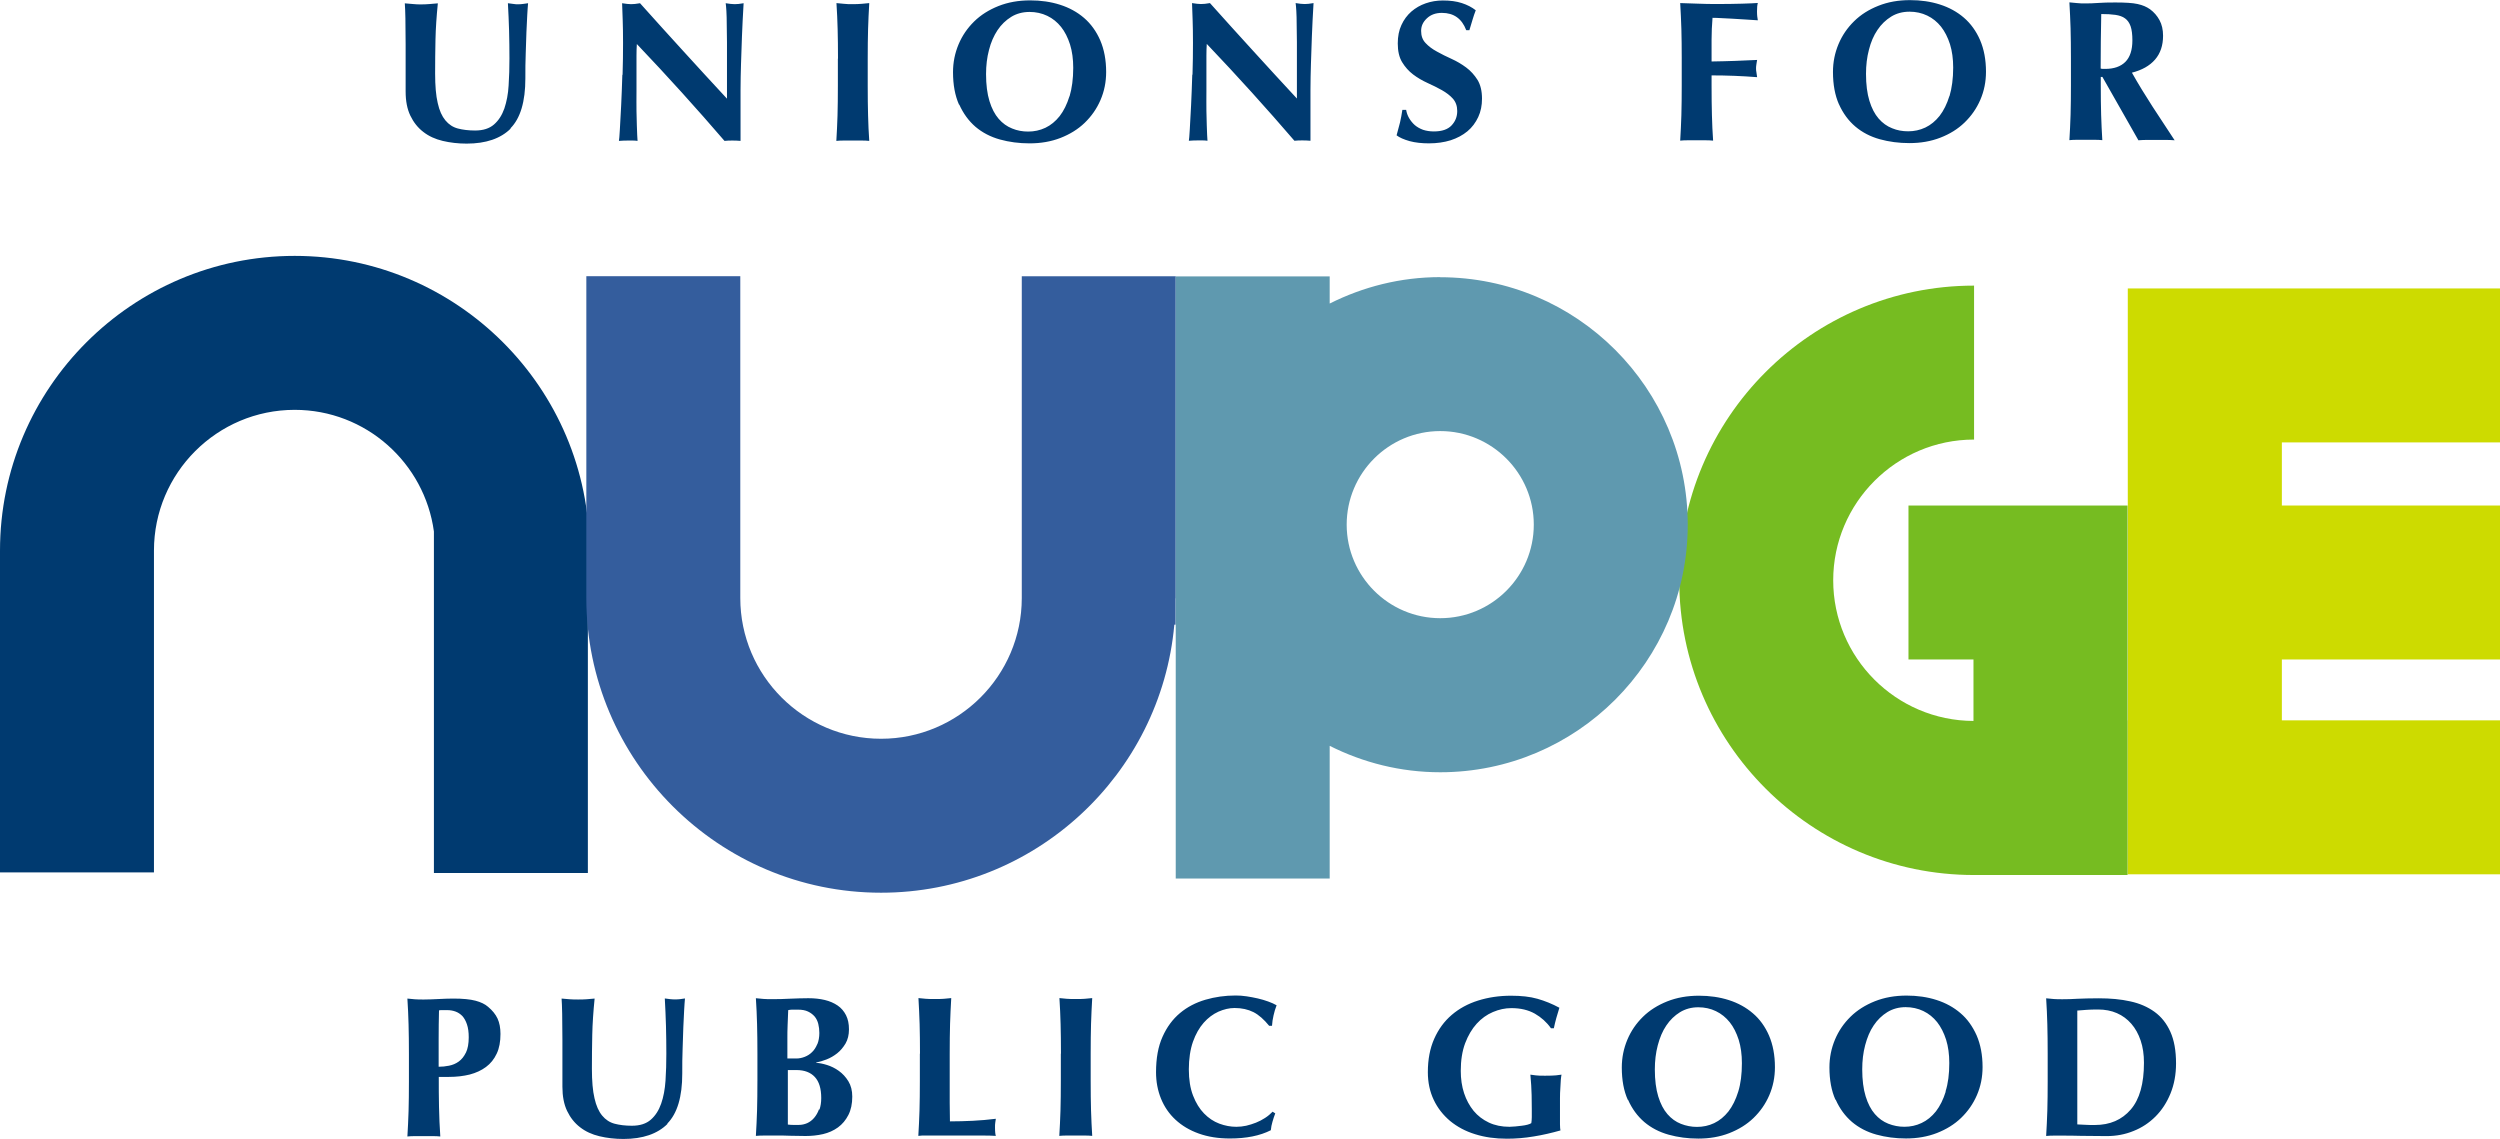 <?xml version="1.0" encoding="UTF-8"?>
<svg id="Layer_1" data-name="Layer 1" xmlns="http://www.w3.org/2000/svg" viewBox="0 0 211.91 96.51">
  <defs>
    <style>
      .cls-1 {
        fill: #345d9d;
      }

      .cls-2 {
        fill: #5f99af;
      }

      .cls-3 {
        fill: #cddb00;
      }

      .cls-4 {
        fill: #76bc21;
      }

      .cls-5 {
        fill: #003a70;
      }
    </style>
  </defs>
  <path class="cls-5" d="m173.57,91.63c0,.94-.01,1.78-.03,2.51s-.06,1.45-.1,2.15c.19-.02.4-.03.63-.03h.76c.44,0,.96,0,1.56.02.6.01,1.33.02,2.18.02.81,0,1.56-.14,2.27-.43.71-.28,1.33-.69,1.87-1.23.54-.54.96-1.19,1.27-1.95.31-.76.47-1.61.47-2.55,0-1.08-.16-1.97-.48-2.68s-.76-1.27-1.34-1.69c-.58-.42-1.27-.72-2.06-.89-.8-.18-1.69-.26-2.66-.26-.75,0-1.35.02-1.82.04-.46.03-.88.04-1.26.04-.28,0-.54,0-.76-.02-.23-.02-.44-.04-.63-.06.05.74.08,1.47.1,2.2s.03,1.57.03,2.51v2.31Zm2.51.37v-4.89c0-.34,0-.65,0-.92,0-.27,0-.45,0-.53.26-.02.52-.04.77-.06.25-.02.59-.03.99-.03.59,0,1.12.1,1.6.31.48.21.88.51,1.22.9.34.39.6.86.79,1.42.19.56.28,1.18.28,1.89,0,1.77-.37,3.09-1.12,3.96-.75.87-1.76,1.31-3.04,1.31-.35,0-.65,0-.88-.02-.24-.01-.44-.02-.61-.03,0-.08,0-.26,0-.53,0-.27,0-.57,0-.9v-1.89Zm-20.48,1.21c.34.77.8,1.39,1.38,1.89.58.49,1.27.85,2.06,1.07.79.22,1.63.33,2.52.33.95,0,1.82-.15,2.62-.46.79-.31,1.48-.73,2.05-1.28.57-.55,1.02-1.19,1.34-1.93.32-.74.48-1.53.48-2.38,0-1.02-.17-1.91-.5-2.68-.34-.76-.79-1.4-1.37-1.89-.58-.5-1.26-.87-2.04-1.12-.78-.25-1.63-.37-2.53-.37-.99,0-1.88.16-2.69.48-.8.32-1.49.75-2.06,1.31-.57.56-1.01,1.2-1.32,1.94-.31.74-.47,1.52-.47,2.36,0,1.07.17,1.98.51,2.74m9.35-.7c-.21.68-.49,1.24-.83,1.68-.35.44-.75.77-1.22.99-.46.22-.95.32-1.46.32-.48,0-.93-.09-1.36-.26-.43-.17-.81-.44-1.14-.82-.33-.38-.59-.88-.78-1.5-.19-.62-.29-1.39-.29-2.29,0-.72.08-1.41.25-2.05.17-.64.4-1.2.72-1.67.32-.48.71-.85,1.16-1.13.46-.28.98-.42,1.55-.42.54,0,1.04.11,1.5.33.46.22.85.54,1.17.94.32.41.57.9.76,1.49.18.58.27,1.24.27,1.98,0,.93-.1,1.73-.32,2.41m-26.91.7c.34.77.8,1.39,1.38,1.89.58.49,1.27.85,2.06,1.07.79.22,1.63.33,2.52.33.95,0,1.82-.15,2.62-.46.79-.31,1.48-.73,2.05-1.28.57-.55,1.02-1.19,1.34-1.93.32-.74.48-1.53.48-2.38,0-1.02-.17-1.91-.5-2.68-.33-.76-.79-1.4-1.37-1.89-.58-.5-1.26-.87-2.04-1.12-.78-.25-1.63-.37-2.53-.37-.99,0-1.88.16-2.69.48-.8.32-1.49.75-2.06,1.31-.57.56-1.01,1.2-1.32,1.94-.31.74-.47,1.52-.47,2.36,0,1.07.17,1.98.51,2.74m9.36-.7c-.21.68-.49,1.24-.83,1.68-.35.44-.75.77-1.21.99-.46.22-.95.32-1.46.32-.47,0-.93-.09-1.36-.26-.43-.17-.81-.44-1.14-.82-.33-.38-.59-.88-.78-1.5-.19-.62-.29-1.39-.29-2.29,0-.72.08-1.41.25-2.05s.4-1.2.72-1.67c.32-.48.71-.85,1.16-1.13.46-.28.98-.42,1.55-.42.54,0,1.05.11,1.5.33.46.22.85.54,1.17.94s.57.9.76,1.49c.18.58.27,1.24.27,1.98,0,.93-.1,1.73-.31,2.41m-15.87-5.37h.24c.06-.3.13-.58.21-.87.08-.28.17-.57.26-.87-.61-.33-1.23-.58-1.86-.76s-1.37-.26-2.24-.26c-1,0-1.93.14-2.79.41s-1.61.68-2.24,1.22c-.63.54-1.12,1.21-1.48,2.02-.36.81-.54,1.75-.54,2.83,0,.87.17,1.66.5,2.35.33.7.8,1.29,1.39,1.79.6.49,1.3.87,2.12,1.12.82.26,1.72.38,2.69.38.75,0,1.5-.06,2.27-.19.76-.12,1.52-.3,2.27-.51-.02-.1-.04-.27-.04-.52,0-.24,0-.51,0-.79v-.56c0-.27,0-.56,0-.86,0-.3.01-.58.03-.85.01-.27.02-.5.04-.71s.04-.35.06-.44c-.11.02-.27.04-.47.06-.2.02-.5.03-.91.03-.35,0-.62,0-.81-.03-.19-.02-.34-.04-.45-.06.01.16.03.46.07.89.03.44.05,1.11.05,2.03,0,.25,0,.47,0,.68,0,.2-.02.37-.04.51-.07.05-.18.09-.32.13-.15.04-.31.07-.49.09-.18.02-.36.04-.54.06-.19.02-.36.03-.5.03-.66,0-1.24-.12-1.75-.36-.51-.24-.94-.57-1.29-.99-.35-.43-.62-.93-.81-1.5-.19-.58-.28-1.21-.28-1.89,0-.89.12-1.67.37-2.34.25-.66.58-1.22.98-1.66.4-.44.86-.77,1.38-.99.52-.22,1.03-.33,1.56-.33.78,0,1.44.16,1.99.47.54.31,1,.72,1.36,1.23m-23.37,7.22l-.22-.14c-.18.19-.39.37-.64.53-.24.16-.5.29-.77.4-.27.11-.55.19-.83.26-.28.06-.56.09-.83.09-.49,0-.97-.09-1.45-.27-.48-.18-.91-.47-1.29-.86-.38-.39-.69-.89-.93-1.51-.24-.62-.36-1.36-.36-2.23s.12-1.69.35-2.34c.23-.65.54-1.19.91-1.61.37-.42.79-.73,1.25-.94.46-.2.91-.31,1.37-.31.61,0,1.14.12,1.6.35.45.23.89.62,1.33,1.16h.24c.02-.3.06-.59.13-.88.06-.29.15-.57.26-.86-.19-.11-.43-.22-.71-.32-.28-.1-.57-.19-.88-.26-.31-.07-.62-.13-.95-.18-.33-.05-.64-.07-.93-.07-.9,0-1.75.12-2.57.36-.81.24-1.53.61-2.15,1.13-.62.52-1.11,1.18-1.48,2.01-.37.82-.55,1.82-.55,3,0,.8.14,1.55.42,2.24.28.69.69,1.29,1.23,1.79.54.5,1.19.89,1.97,1.17.78.28,1.66.42,2.64.42,1.39,0,2.55-.23,3.47-.7.02-.24.07-.48.14-.72.07-.24.15-.49.24-.72m-18.18-5.05v2.31c0,.94-.01,1.78-.03,2.51-.02.73-.06,1.45-.1,2.15.19-.02.4-.03.63-.03h1.53c.23,0,.44.01.63.03-.04-.7-.08-1.42-.1-2.15-.02-.73-.03-1.57-.03-2.51v-2.31c0-.94.01-1.78.03-2.51.02-.73.06-1.46.1-2.2-.19.02-.4.04-.63.06-.23.02-.48.02-.76.02s-.54,0-.76-.02c-.23-.02-.44-.04-.63-.06.05.74.08,1.47.1,2.2.02.73.03,1.57.03,2.51m-11.96,0v2.31c0,.94-.01,1.78-.03,2.51-.02.73-.06,1.45-.1,2.15.09-.01.2-.02.33-.03.13,0,.32,0,.58,0h2.69c.78,0,1.4,0,1.84,0,.45,0,.82.01,1.13.03-.02-.07-.04-.15-.05-.26-.01-.1-.02-.24-.02-.43s0-.32.02-.42c.01-.1.03-.22.05-.34-.66.08-1.31.14-1.95.17-.65.03-1.29.05-1.94.05-.01-.44-.02-.96-.02-1.56,0-.6,0-1.22,0-1.87v-2.31c0-.94.01-1.78.03-2.51.02-.73.06-1.46.1-2.2-.19.02-.4.04-.63.06-.23.02-.48.02-.76.02s-.54,0-.76-.02c-.23-.02-.44-.04-.63-.06.04.74.08,1.47.1,2.2.02.73.03,1.57.03,2.51m-13.78,2.31c0,.94-.01,1.78-.03,2.51-.02.73-.06,1.45-.1,2.15.19-.02.45-.03.77-.03h.94c.43,0,.84,0,1.23.02.39.01.81.02,1.27.02.51,0,1-.05,1.48-.16.47-.11.9-.3,1.27-.57.37-.27.66-.62.88-1.05.22-.43.33-.95.33-1.56,0-.51-.11-.94-.33-1.3-.22-.36-.49-.65-.81-.88-.32-.23-.65-.39-1-.5-.35-.11-.66-.17-.92-.18v-.03c.26-.05.55-.13.88-.26s.62-.3.9-.52c.28-.22.51-.5.71-.83.19-.33.29-.73.29-1.2s-.08-.86-.25-1.2c-.17-.33-.4-.61-.71-.82-.31-.21-.67-.37-1.09-.47-.42-.1-.88-.15-1.39-.15s-1,.02-1.53.04c-.53.03-1.04.04-1.53.04-.28,0-.54,0-.76-.02s-.44-.04-.63-.06c.05.74.08,1.47.1,2.2.02.73.03,1.57.03,2.51v2.31Zm5.07-3.11c-.11.27-.26.5-.44.67-.18.18-.39.31-.62.4-.23.09-.47.14-.71.14h-.76c0-.3,0-.58,0-.86,0-.28,0-.57,0-.88s0-.66.02-1.09c.01-.43.03-.86.05-1.27.11-.02.22-.04.31-.04.1,0,.27,0,.52,0,.34,0,.62.05.85.16.23.11.41.25.56.42.15.18.25.39.31.63.06.24.09.5.09.77,0,.36-.06.68-.17.95m.14,5.52c-.1.28-.24.52-.41.72-.17.2-.37.35-.59.45-.23.1-.47.15-.71.15-.19,0-.36,0-.49,0-.14,0-.28-.01-.44-.03,0-.15,0-.33,0-.56,0-.23,0-.48,0-.75s0-.55,0-.83c0-.28,0-.56,0-.83,0-.35,0-.65,0-.91,0-.26,0-.5,0-.74.1,0,.21,0,.32,0,.11,0,.25,0,.41,0,.68,0,1.2.2,1.56.59.36.39.54.98.54,1.78,0,.37-.05.7-.15.99m-12.9,1.18c.85-.86,1.27-2.27,1.27-4.24,0-.74,0-1.44.03-2.1.02-.66.04-1.27.06-1.82.02-.55.05-1.03.07-1.45.02-.42.05-.75.07-1-.15.02-.29.04-.42.06-.14.02-.28.02-.42.02-.12,0-.26,0-.41-.02-.15-.02-.3-.04-.46-.06.04.78.08,1.56.1,2.34.02.78.03,1.55.03,2.34s-.02,1.55-.07,2.29c-.05.73-.17,1.38-.37,1.95-.2.57-.49,1.02-.88,1.36-.39.34-.92.51-1.6.51-.56,0-1.04-.06-1.46-.17-.42-.11-.77-.34-1.06-.69-.29-.35-.51-.84-.65-1.47-.15-.63-.22-1.47-.22-2.5,0-.97.01-1.93.03-2.88.02-.95.09-1.97.2-3.07-.23.02-.46.04-.7.06-.24.02-.47.02-.7.02s-.46,0-.7-.02c-.24-.02-.47-.04-.7-.06.02.28.04.71.05,1.28.01.57.02,1.31.02,2.23,0,.31,0,.6,0,.88s0,.58,0,.88,0,.64,0,.99c0,.36,0,.76,0,1.22,0,.8.13,1.49.4,2.05.27.56.63,1.02,1.1,1.38.46.36,1.01.61,1.64.76.63.15,1.31.23,2.03.23,1.64,0,2.89-.43,3.74-1.28m-21.92-3.59c0,.94-.01,1.78-.03,2.51-.02.73-.06,1.45-.1,2.15.19-.02.4-.03.63-.03h1.53c.23,0,.44.01.63.03-.06-.83-.09-1.66-.11-2.51-.02-.84-.02-1.69-.02-2.54h.87c.64,0,1.22-.07,1.75-.2.53-.14.99-.35,1.38-.64s.69-.66.91-1.13c.22-.46.32-1.02.32-1.67,0-.51-.08-.94-.25-1.31-.17-.36-.44-.69-.8-.99-.26-.23-.62-.4-1.07-.52-.45-.12-1.08-.18-1.89-.18-.41,0-.82.02-1.25.04s-.83.04-1.23.04c-.28,0-.54,0-.77-.02-.23-.02-.44-.04-.63-.06.05.74.08,1.47.1,2.2.02.73.03,1.57.03,2.51v2.31Zm4.83-2.45c-.16.33-.36.58-.61.76-.25.18-.52.29-.82.35-.3.06-.59.09-.88.09,0-.79,0-1.58,0-2.37,0-.79.01-1.59.03-2.41.04-.01.1-.02.15-.02h.56c.24,0,.47.04.69.12.22.08.41.21.58.38.16.18.29.41.39.71.1.29.15.66.15,1.09,0,.54-.08.98-.24,1.31"/>
  <path class="cls-5" d="m178.22,6.54l3.04,5.35c.26-.02.52-.03.77-.03h1.54c.25,0,.5.01.76.03-.62-.94-1.25-1.89-1.87-2.85-.62-.96-1.21-1.92-1.75-2.88.85-.22,1.5-.58,1.96-1.11.45-.52.68-1.19.68-2.02,0-.51-.1-.95-.3-1.32-.2-.37-.47-.68-.81-.93-.15-.1-.3-.19-.47-.26-.16-.07-.36-.13-.58-.18s-.49-.08-.79-.1c-.31-.02-.67-.03-1.1-.03-.58,0-1.06.01-1.45.04-.39.03-.74.04-1.05.04-.28,0-.54,0-.76-.03-.23-.02-.44-.04-.63-.06.04.74.08,1.47.1,2.2.02.73.03,1.57.03,2.51v2.31c0,.94-.01,1.78-.03,2.51-.02.73-.06,1.45-.1,2.15.19-.02.4-.03.63-.03h1.53c.23,0,.44.01.63.03-.04-.7-.08-1.42-.1-2.15-.02-.73-.03-1.57-.03-2.51v-.7h.15Zm1.94-1.3c-.4.4-.97.6-1.72.6-.06,0-.12,0-.18,0-.06,0-.13-.01-.2-.03,0-1.54.02-3.08.05-4.62.47,0,.86.02,1.2.07.33.05.61.14.82.3.21.15.37.38.47.67.1.29.15.69.15,1.19,0,.82-.2,1.43-.6,1.83m-24.27,3.59c.34.76.8,1.39,1.39,1.89.58.49,1.27.85,2.06,1.07.79.22,1.63.33,2.52.33.95,0,1.82-.15,2.62-.46s1.48-.73,2.05-1.28c.57-.55,1.02-1.19,1.34-1.93.32-.74.48-1.53.48-2.38,0-1.02-.17-1.91-.5-2.68-.33-.76-.79-1.4-1.37-1.9-.58-.5-1.26-.87-2.04-1.12-.78-.25-1.63-.37-2.53-.37-.99,0-1.88.16-2.68.48-.81.32-1.49.75-2.06,1.31-.57.56-1.01,1.2-1.32,1.94-.31.74-.47,1.52-.47,2.36,0,1.07.17,1.98.51,2.75m9.36-.71c-.21.68-.49,1.24-.83,1.68-.35.44-.75.77-1.21.99-.47.22-.95.32-1.46.32-.48,0-.93-.08-1.36-.26-.43-.17-.81-.44-1.14-.82-.33-.38-.59-.88-.78-1.5-.19-.62-.29-1.39-.29-2.29,0-.72.08-1.41.25-2.05.16-.64.4-1.2.72-1.67.32-.48.71-.85,1.16-1.13s.98-.42,1.56-.42c.54,0,1.04.11,1.5.33s.85.54,1.17.94c.32.41.57.9.76,1.49.18.58.27,1.24.27,1.98,0,.93-.11,1.73-.31,2.41m-22.7-3.19v2.31c0,.94-.01,1.78-.03,2.51-.02.73-.06,1.45-.1,2.15.19-.02.4-.03.63-.03h1.53c.23,0,.44.01.63.03-.05-.7-.08-1.42-.1-2.15-.02-.73-.03-1.57-.03-2.51v-.87c1.28,0,2.57.05,3.86.15-.02-.18-.04-.32-.06-.42-.02-.1-.03-.19-.03-.28,0-.11,0-.22.02-.32s.03-.25.07-.44c-.65.03-1.27.06-1.86.08-.6.02-1.26.04-2,.05,0-.62,0-1.24,0-1.85,0-.61.03-1.23.08-1.85.12,0,.33,0,.63.02.3.01.63.03.99.05.37.02.75.05,1.14.07.39.02.75.05,1.08.07-.02-.12-.04-.24-.05-.34-.01-.1-.02-.24-.02-.42,0-.3.02-.53.07-.71-.23.02-.67.04-1.32.06-.65.02-1.4.03-2.24.03-.51,0-1.01-.01-1.51-.03-.5-.02-1-.04-1.51-.05.04.74.08,1.47.1,2.2.02.73.03,1.57.03,2.51m-18.25-2.41h.25c.11-.37.21-.68.28-.93.07-.24.16-.5.26-.76-.33-.26-.72-.46-1.18-.61-.46-.15-.99-.22-1.61-.22-.51,0-.99.08-1.45.24-.46.16-.86.39-1.22.7-.35.31-.63.68-.84,1.14-.21.45-.31.97-.31,1.56,0,.65.12,1.18.37,1.59.25.41.56.76.93,1.04s.78.52,1.22.72c.44.2.85.4,1.22.61.37.21.69.45.93.72s.37.62.37,1.05c0,.48-.16.88-.48,1.22-.32.34-.82.51-1.5.51-.34,0-.65-.05-.92-.14-.27-.1-.5-.23-.7-.4-.19-.17-.35-.37-.48-.59s-.21-.46-.25-.7h-.32c-.06.38-.12.74-.2,1.07-.08.33-.18.69-.29,1.09.25.19.61.35,1.1.49.48.13,1.03.19,1.64.19.68,0,1.29-.09,1.84-.26.55-.18,1.02-.43,1.42-.76.4-.33.7-.74.92-1.21.22-.47.32-.99.32-1.56,0-.65-.13-1.18-.38-1.59-.26-.41-.58-.77-.96-1.05-.39-.29-.8-.53-1.24-.73-.44-.2-.85-.4-1.24-.62-.39-.21-.71-.45-.96-.72-.26-.27-.38-.61-.38-1.03s.16-.76.49-1.07c.33-.31.75-.46,1.27-.46,1.01,0,1.69.49,2.06,1.46m-23.22,3.78c-.03.93-.06,1.8-.1,2.6-.04.8-.08,1.47-.11,2.03-.03.56-.06.88-.08.97.26-.02.52-.03.78-.03h.39c.14,0,.27.01.41.03-.01-.12-.02-.29-.03-.5-.01-.21-.02-.48-.03-.81-.01-.33-.02-.73-.03-1.21s0-1.05,0-1.73v-1.97c0-.34,0-.67,0-1,0-.33.01-.66.03-.99,2.62,2.75,5.09,5.49,7.43,8.21.19-.02.41-.03.66-.03s.47.01.7.03v-2.04c0-.82,0-1.58,0-2.3,0-.72.02-1.45.04-2.18.02-.74.05-1.52.08-2.35.03-.83.08-1.76.14-2.8-.32.06-.57.08-.76.08s-.45-.03-.76-.08c.02.11.04.33.06.66.02.33.03.72.03,1.17,0,.45.01.95.02,1.49,0,.54,0,1.08,0,1.64v3.13c-1.27-1.37-2.51-2.72-3.71-4.04-1.21-1.33-2.43-2.67-3.66-4.05-.32.06-.57.08-.76.08s-.45-.03-.76-.08c.01.41.03.88.05,1.41.02.53.03,1.19.03,1.97,0,.86-.01,1.76-.04,2.69m-19.77,2.53c.34.76.8,1.39,1.38,1.89.58.49,1.27.85,2.06,1.07.79.22,1.63.33,2.52.33.95,0,1.82-.15,2.62-.46.79-.31,1.48-.73,2.05-1.28.57-.55,1.02-1.19,1.34-1.93.32-.74.48-1.53.48-2.38,0-1.02-.17-1.91-.5-2.68-.33-.76-.79-1.4-1.37-1.9-.58-.5-1.26-.87-2.04-1.12-.78-.25-1.63-.37-2.53-.37-.99,0-1.88.16-2.69.48-.8.32-1.49.75-2.06,1.31-.57.56-1.01,1.2-1.32,1.94-.31.74-.47,1.52-.47,2.36,0,1.07.17,1.98.51,2.75m9.36-.71c-.21.68-.49,1.24-.83,1.68-.35.44-.75.77-1.21.99-.47.22-.95.32-1.46.32-.48,0-.93-.08-1.36-.26-.43-.17-.81-.44-1.14-.82-.33-.38-.59-.88-.78-1.5-.19-.62-.29-1.39-.29-2.29,0-.72.08-1.41.25-2.05.16-.64.41-1.2.72-1.67.32-.48.71-.85,1.16-1.13s.98-.42,1.56-.42c.54,0,1.04.11,1.5.33s.85.54,1.17.94.57.9.76,1.49c.18.58.27,1.24.27,1.98,0,.93-.11,1.73-.31,2.41m-19.64-3.19v2.31c0,.94-.01,1.78-.03,2.51-.02.73-.06,1.45-.1,2.15.19-.02.4-.03.63-.03h1.53c.23,0,.44.01.63.03-.05-.7-.08-1.42-.1-2.15-.02-.73-.03-1.57-.03-2.51v-2.31c0-.94.01-1.78.03-2.51.02-.73.06-1.47.1-2.2-.19.02-.4.04-.63.06-.23.02-.48.03-.76.03s-.54,0-.76-.03c-.23-.02-.44-.04-.63-.06.05.74.08,1.47.1,2.2.02.73.03,1.57.03,2.51m-18.28,1.37c-.03.93-.06,1.8-.1,2.6-.04.8-.08,1.47-.11,2.03-.03.56-.06.88-.08.97.26-.02.52-.03.78-.03h.39c.14,0,.27.01.41.03-.01-.12-.02-.29-.03-.5-.01-.21-.02-.48-.03-.81-.01-.33-.02-.73-.03-1.21s0-1.05,0-1.73v-1.97c0-.34,0-.67,0-1,0-.33.01-.66.03-.99,2.62,2.75,5.09,5.49,7.43,8.21.19-.02.41-.03.66-.03s.47.01.7.03v-2.04c0-.82,0-1.58,0-2.3,0-.72.02-1.45.04-2.18.02-.74.05-1.52.08-2.35.03-.83.08-1.76.14-2.8-.32.06-.57.08-.76.08s-.45-.03-.76-.08c.02.11.04.33.06.66.02.33.03.72.03,1.17,0,.45.01.95.02,1.49,0,.54,0,1.08,0,1.64v3.13c-1.27-1.37-2.51-2.72-3.71-4.04-1.21-1.33-2.43-2.67-3.66-4.05-.32.06-.57.08-.76.08s-.45-.03-.76-.08c.01.41.03.88.05,1.41.02.53.03,1.19.03,1.97,0,.86-.01,1.76-.04,2.69m-9.51,4.54c.85-.85,1.27-2.27,1.27-4.24,0-.74,0-1.44.03-2.1.02-.66.04-1.27.06-1.82.02-.55.05-1.03.07-1.45.02-.42.05-.75.07-1-.15.02-.29.04-.42.06-.14.02-.28.03-.42.03-.12,0-.26,0-.41-.03-.15-.02-.3-.04-.46-.06.04.78.08,1.56.1,2.34.02.78.03,1.56.03,2.34s-.02,1.56-.07,2.29c-.04.73-.17,1.38-.36,1.95-.2.57-.49,1.02-.88,1.36-.39.34-.92.51-1.6.51-.56,0-1.04-.06-1.46-.17-.42-.11-.77-.34-1.06-.69-.29-.35-.51-.83-.65-1.47-.15-.63-.22-1.47-.22-2.5,0-.97.01-1.94.03-2.88.02-.95.09-1.97.2-3.07-.23.02-.46.04-.7.06-.24.02-.47.03-.7.03s-.46,0-.7-.03c-.24-.02-.47-.04-.7-.06.02.28.04.71.05,1.27.01.57.02,1.31.02,2.23,0,.31,0,.6,0,.88,0,.28,0,.58,0,.88s0,.64,0,.99c0,.36,0,.76,0,1.22,0,.81.13,1.49.4,2.05.27.56.63,1.02,1.1,1.38.46.36,1.01.61,1.64.76.63.15,1.31.23,2.03.23,1.64,0,2.89-.43,3.74-1.28"/>
  <path class="cls-5" d="m49.96,46.67c0-13.77-11.21-24.98-24.98-24.98S0,32.9,0,46.67v27.28h13.05v-27.28h0c0-6.58,5.35-11.93,11.93-11.93,6.03,0,11.01,4.5,11.8,10.31v28.95h13.05v-27.34h.12Z"/>
  <polygon class="cls-3" points="180.36 24.45 180.36 61.06 180.34 61.06 180.34 74.11 211.91 74.11 211.91 61.06 193.42 61.06 193.42 55.9 211.91 55.9 211.91 42.85 193.42 42.85 193.42 37.5 211.91 37.5 211.91 24.45 180.36 24.45"/>
  <path class="cls-4" d="m180.34,42.85h-18.57v13.05h5.51v5.21c-6.56-.02-11.89-5.36-11.89-11.92s5.35-11.93,11.93-11.93h.01v-13.05h-.01c-13.77,0-24.98,11.2-24.98,24.98s11.21,24.98,24.98,24.98h0s13.02,0,13.02,0v-31.31Z"/>
  <path class="cls-1" d="m99.66,50.72s0-.01,0-.02h0v-27.28h-13.05v27.29c-.01,6.57-5.36,11.91-11.93,11.91s-11.93-5.35-11.93-11.93h0v-27.28h-13.05v27.28h0c0,13.77,11.21,24.98,24.98,24.98,13.01,0,23.72-10,24.86-22.72h.11v-2.24Z"/>
  <path class="cls-2" d="m122.08,52.4c-4.37,0-7.93-3.56-7.93-7.93s3.56-7.93,7.93-7.93,7.93,3.56,7.93,7.93-3.55,7.93-7.93,7.93m0-28.91c-3.37,0-6.54.82-9.37,2.24v-2.3h-13.05v51.04h13.05v-11.25c2.82,1.42,6,2.24,9.37,2.24,11.57,0,20.98-9.41,20.98-20.98s-9.41-20.98-20.98-20.98"/>
</svg>